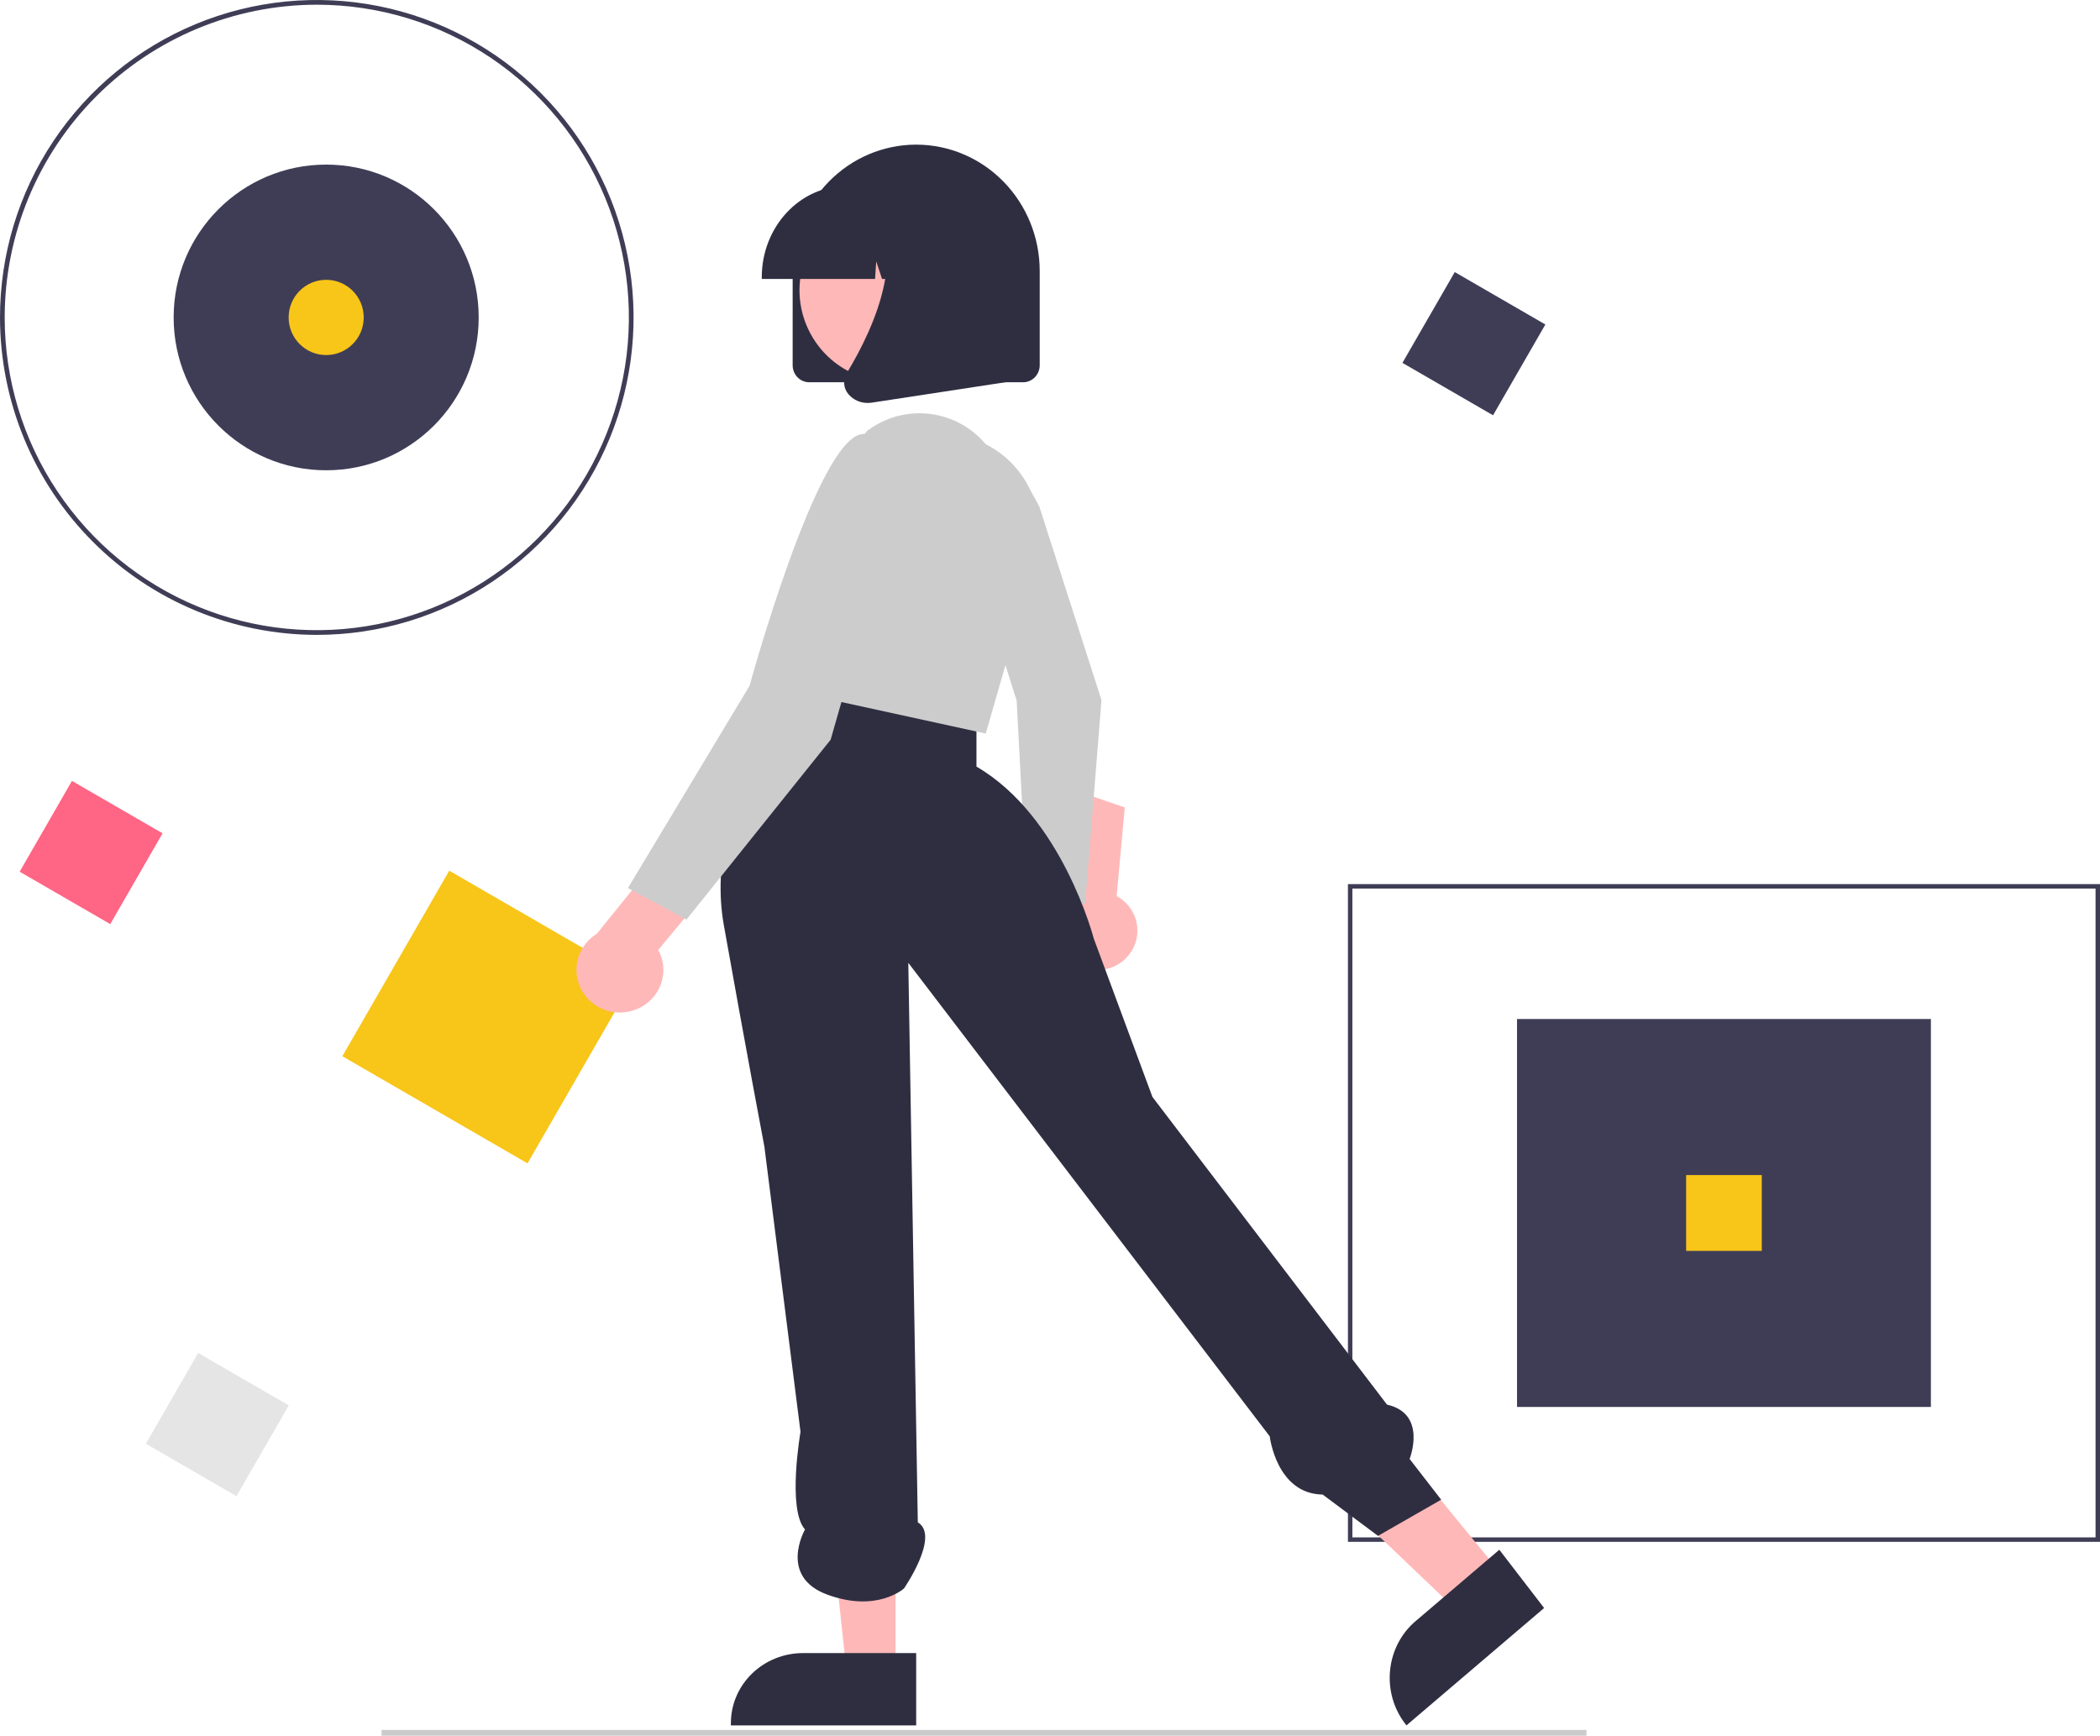 <svg width="150" height="124" viewBox="0 0 150 124" fill="none" xmlns="http://www.w3.org/2000/svg">
<g clip-path="url(#clip0_478_1215)">
<path d="M108.359 72.798H137.921V100.513H108.359V72.798Z" fill="#3F3D56"/>
<path d="M96.281 110.149H150V63.161H96.281V110.149ZM149.682 109.831H96.599V63.48H149.682V109.831Z" fill="#3F3D56"/>
<path d="M22.628 45.356C27.103 45.356 31.478 44.026 35.199 41.534C38.92 39.042 41.821 35.5 43.533 31.356C45.246 27.212 45.694 22.653 44.821 18.254C43.948 13.855 41.793 9.814 38.628 6.642C35.464 3.471 31.432 1.311 27.042 0.436C22.653 -0.439 18.103 0.01 13.968 1.726C9.834 3.443 6.3 6.349 3.813 10.079C1.327 13.808 -0 18.193 -0 22.678C0.006 28.69 2.393 34.455 6.635 38.706C10.877 42.958 16.628 45.349 22.628 45.356ZM22.628 0.336C27.037 0.336 31.347 1.646 35.013 4.101C38.679 6.556 41.536 10.046 43.224 14.128C44.911 18.21 45.352 22.703 44.492 27.037C43.632 31.37 41.509 35.351 38.391 38.476C35.273 41.6 31.301 43.728 26.977 44.59C22.652 45.453 18.17 45.01 14.097 43.319C10.023 41.628 6.541 38.764 4.092 35.09C1.642 31.416 0.335 27.097 0.335 22.678C0.342 16.755 2.692 11.076 6.872 6.887C11.051 2.699 16.717 0.343 22.628 0.336Z" fill="#3F3D56"/>
<path d="M23.298 33.597C17.281 33.597 12.403 28.708 12.403 22.678C12.403 16.647 17.281 11.759 23.298 11.759C29.316 11.759 34.193 16.647 34.193 22.678C34.193 28.708 29.316 33.597 23.298 33.597Z" fill="#3F3D56"/>
<path d="M5.14 55.788L11.612 59.532L7.876 66.018L1.404 62.274L5.14 55.788Z" fill="#FF6584"/>
<path d="M103.911 19.437L110.383 23.182L106.646 29.668L100.174 25.923L103.911 19.437Z" fill="#3F3D56"/>
<path d="M14.156 96.656L20.628 100.4L16.891 106.886L10.419 103.142L14.156 96.656Z" fill="#E5E5E5"/>
<path d="M120.438 83.947H125.842V89.363H120.438V83.947Z" fill="#F8C519"/>
<path d="M23.299 25.366C21.817 25.366 20.617 24.162 20.617 22.678C20.617 21.194 21.817 19.99 23.299 19.99C24.78 19.99 25.98 21.194 25.98 22.678C25.98 24.162 24.78 25.366 23.299 25.366Z" fill="#F8C519"/>
<path d="M32.089 62.201L45.316 69.855L37.68 83.111L24.453 75.457L32.089 62.201Z" fill="#F8C519"/>
<path d="M27.254 123.589H113.319V124H27.254V123.589Z" fill="#CBCBCB"/>
<path d="M80.658 68.191C80.907 67.87 81.083 67.498 81.174 67.102C81.264 66.705 81.266 66.293 81.181 65.895C81.095 65.497 80.924 65.123 80.678 64.799C80.433 64.475 80.119 64.209 79.76 64.019L80.34 57.685L76.585 56.393L75.891 65.349C75.614 65.975 75.574 66.682 75.781 67.335C75.989 67.988 76.427 68.542 77.015 68.892C77.603 69.242 78.298 69.365 78.969 69.235C79.641 69.106 80.241 68.735 80.658 68.191Z" fill="#FFB8B8"/>
<path d="M74.252 36.232C74.252 36.232 71.815 31.039 69.651 32.866C67.486 34.693 72.619 50.047 72.619 50.047L73.399 64.953L77.513 64.535L78.677 50.013L74.252 36.232Z" fill="#CCCCCC"/>
<path d="M107.353 112.582L104.154 115.143L92.647 104.16L97.367 100.381L107.353 112.582Z" fill="#FFB8B8"/>
<path d="M107.095 110.714L101.09 115.835L101.09 115.835C100.075 116.701 99.428 117.956 99.292 119.324C99.155 120.692 99.54 122.061 100.361 123.13L100.462 123.261L110.294 114.877L107.095 110.714Z" fill="#2F2E41"/>
<path d="M63.97 119.571L60.483 119.571L58.824 104.071L63.971 104.071L63.97 119.571Z" fill="#FFB8B8"/>
<path d="M65.441 118.096L57.358 118.096H57.358C55.991 118.096 54.681 118.623 53.715 119.561C52.749 120.5 52.206 121.772 52.206 123.099V123.262L65.441 123.262L65.441 118.096Z" fill="#2F2E41"/>
<path d="M57.501 47.977C57.501 47.977 50.089 57.029 51.7 66.081C53.311 75.133 54.6 81.922 54.6 81.922L57.179 102.289C57.179 102.289 56.212 107.836 57.501 109.265C57.501 109.265 55.567 112.634 59.112 113.927C62.657 115.22 64.57 113.48 64.57 113.48C64.57 113.48 67.169 109.724 65.558 108.754L64.879 68.785L90.695 102.612C90.695 102.612 91.17 106.727 94.477 106.771L98.43 109.724L102.941 107.138L100.686 104.228C100.686 104.228 101.975 100.996 99.074 100.349L82.316 78.365L78.126 67.05C78.126 67.05 75.871 58.322 69.747 54.766V50.982L57.501 47.977Z" fill="#2F2E41"/>
<path d="M70.411 31.735C69.427 30.565 68.051 29.799 66.544 29.585C65.036 29.37 63.503 29.722 62.237 30.573L61.967 30.754C59.084 34.042 57.147 38.06 56.363 42.376L55.147 49.074L70.411 52.404L73.989 39.973C74.443 38.395 74.334 36.707 73.68 35.202C73.026 33.697 71.869 32.47 70.411 31.735Z" fill="#CCCCCC"/>
<path d="M45.257 72.177C45.685 72.039 46.077 71.811 46.406 71.508C46.735 71.205 46.992 70.835 47.16 70.424C47.327 70.013 47.401 69.571 47.376 69.129C47.351 68.686 47.228 68.255 47.015 67.865L51.471 62.504L48.817 59.048L42.633 66.705C41.989 67.1 41.516 67.714 41.302 68.429C41.088 69.144 41.149 69.912 41.472 70.587C41.796 71.261 42.36 71.795 43.057 72.088C43.755 72.382 44.537 72.413 45.257 72.177Z" fill="#FFB8B8"/>
<path d="M63.835 37.113C63.835 37.113 64.8 30.691 61.583 31.012C58.366 31.333 53.54 48.993 53.54 48.993L44.853 63.443L49.035 65.691L59.331 52.846L63.835 37.113Z" fill="#CCCCCC"/>
<path d="M57.803 27.309H73.079C73.394 27.309 73.695 27.181 73.917 26.954C74.139 26.726 74.264 26.418 74.265 26.097V19.36C74.265 16.966 73.335 14.67 71.68 12.977C70.026 11.284 67.781 10.333 65.441 10.333C63.101 10.333 60.857 11.284 59.202 12.977C57.547 14.67 56.618 16.966 56.618 19.36V26.097C56.618 26.418 56.743 26.726 56.965 26.954C57.187 27.181 57.489 27.309 57.803 27.309Z" fill="#2F2E41"/>
<path d="M57.906 23.863C56.181 20.699 57.341 16.733 60.497 15.004C63.653 13.275 67.611 14.438 69.336 17.601C71.061 20.764 69.901 24.73 66.745 26.459C63.589 28.188 59.632 27.026 57.906 23.863Z" fill="#FFB8B8"/>
<path d="M54.412 19.929H62.505L62.588 18.676L63.003 19.929H64.249L64.414 17.446L65.236 19.929H67.647V19.806C67.647 16.211 64.935 13.286 61.6 13.286H60.459C57.125 13.286 54.412 16.211 54.412 19.806L54.412 19.929Z" fill="#2F2E41"/>
<path d="M61.986 28.786C62.087 28.786 62.187 28.778 62.286 28.763L72.059 27.27V17.175C72.059 16.664 71.957 16.158 71.76 15.687C71.563 15.215 71.274 14.786 70.91 14.425C70.546 14.064 70.114 13.777 69.638 13.582C69.163 13.387 68.653 13.286 68.138 13.286H61.301L61.567 13.555C65.273 17.297 62.481 23.364 60.487 26.648C60.341 26.884 60.275 27.16 60.299 27.436C60.322 27.712 60.435 27.974 60.62 28.181C60.789 28.375 61 28.529 61.236 28.633C61.472 28.738 61.728 28.79 61.986 28.786Z" fill="#2F2E41"/>
</g>
<defs>
<clipPath id="clip0_478_1215">
<rect width="150" height="124" fill="white" transform="matrix(-1 0 0 1 150 0)"/>
</clipPath>
</defs>
</svg>
